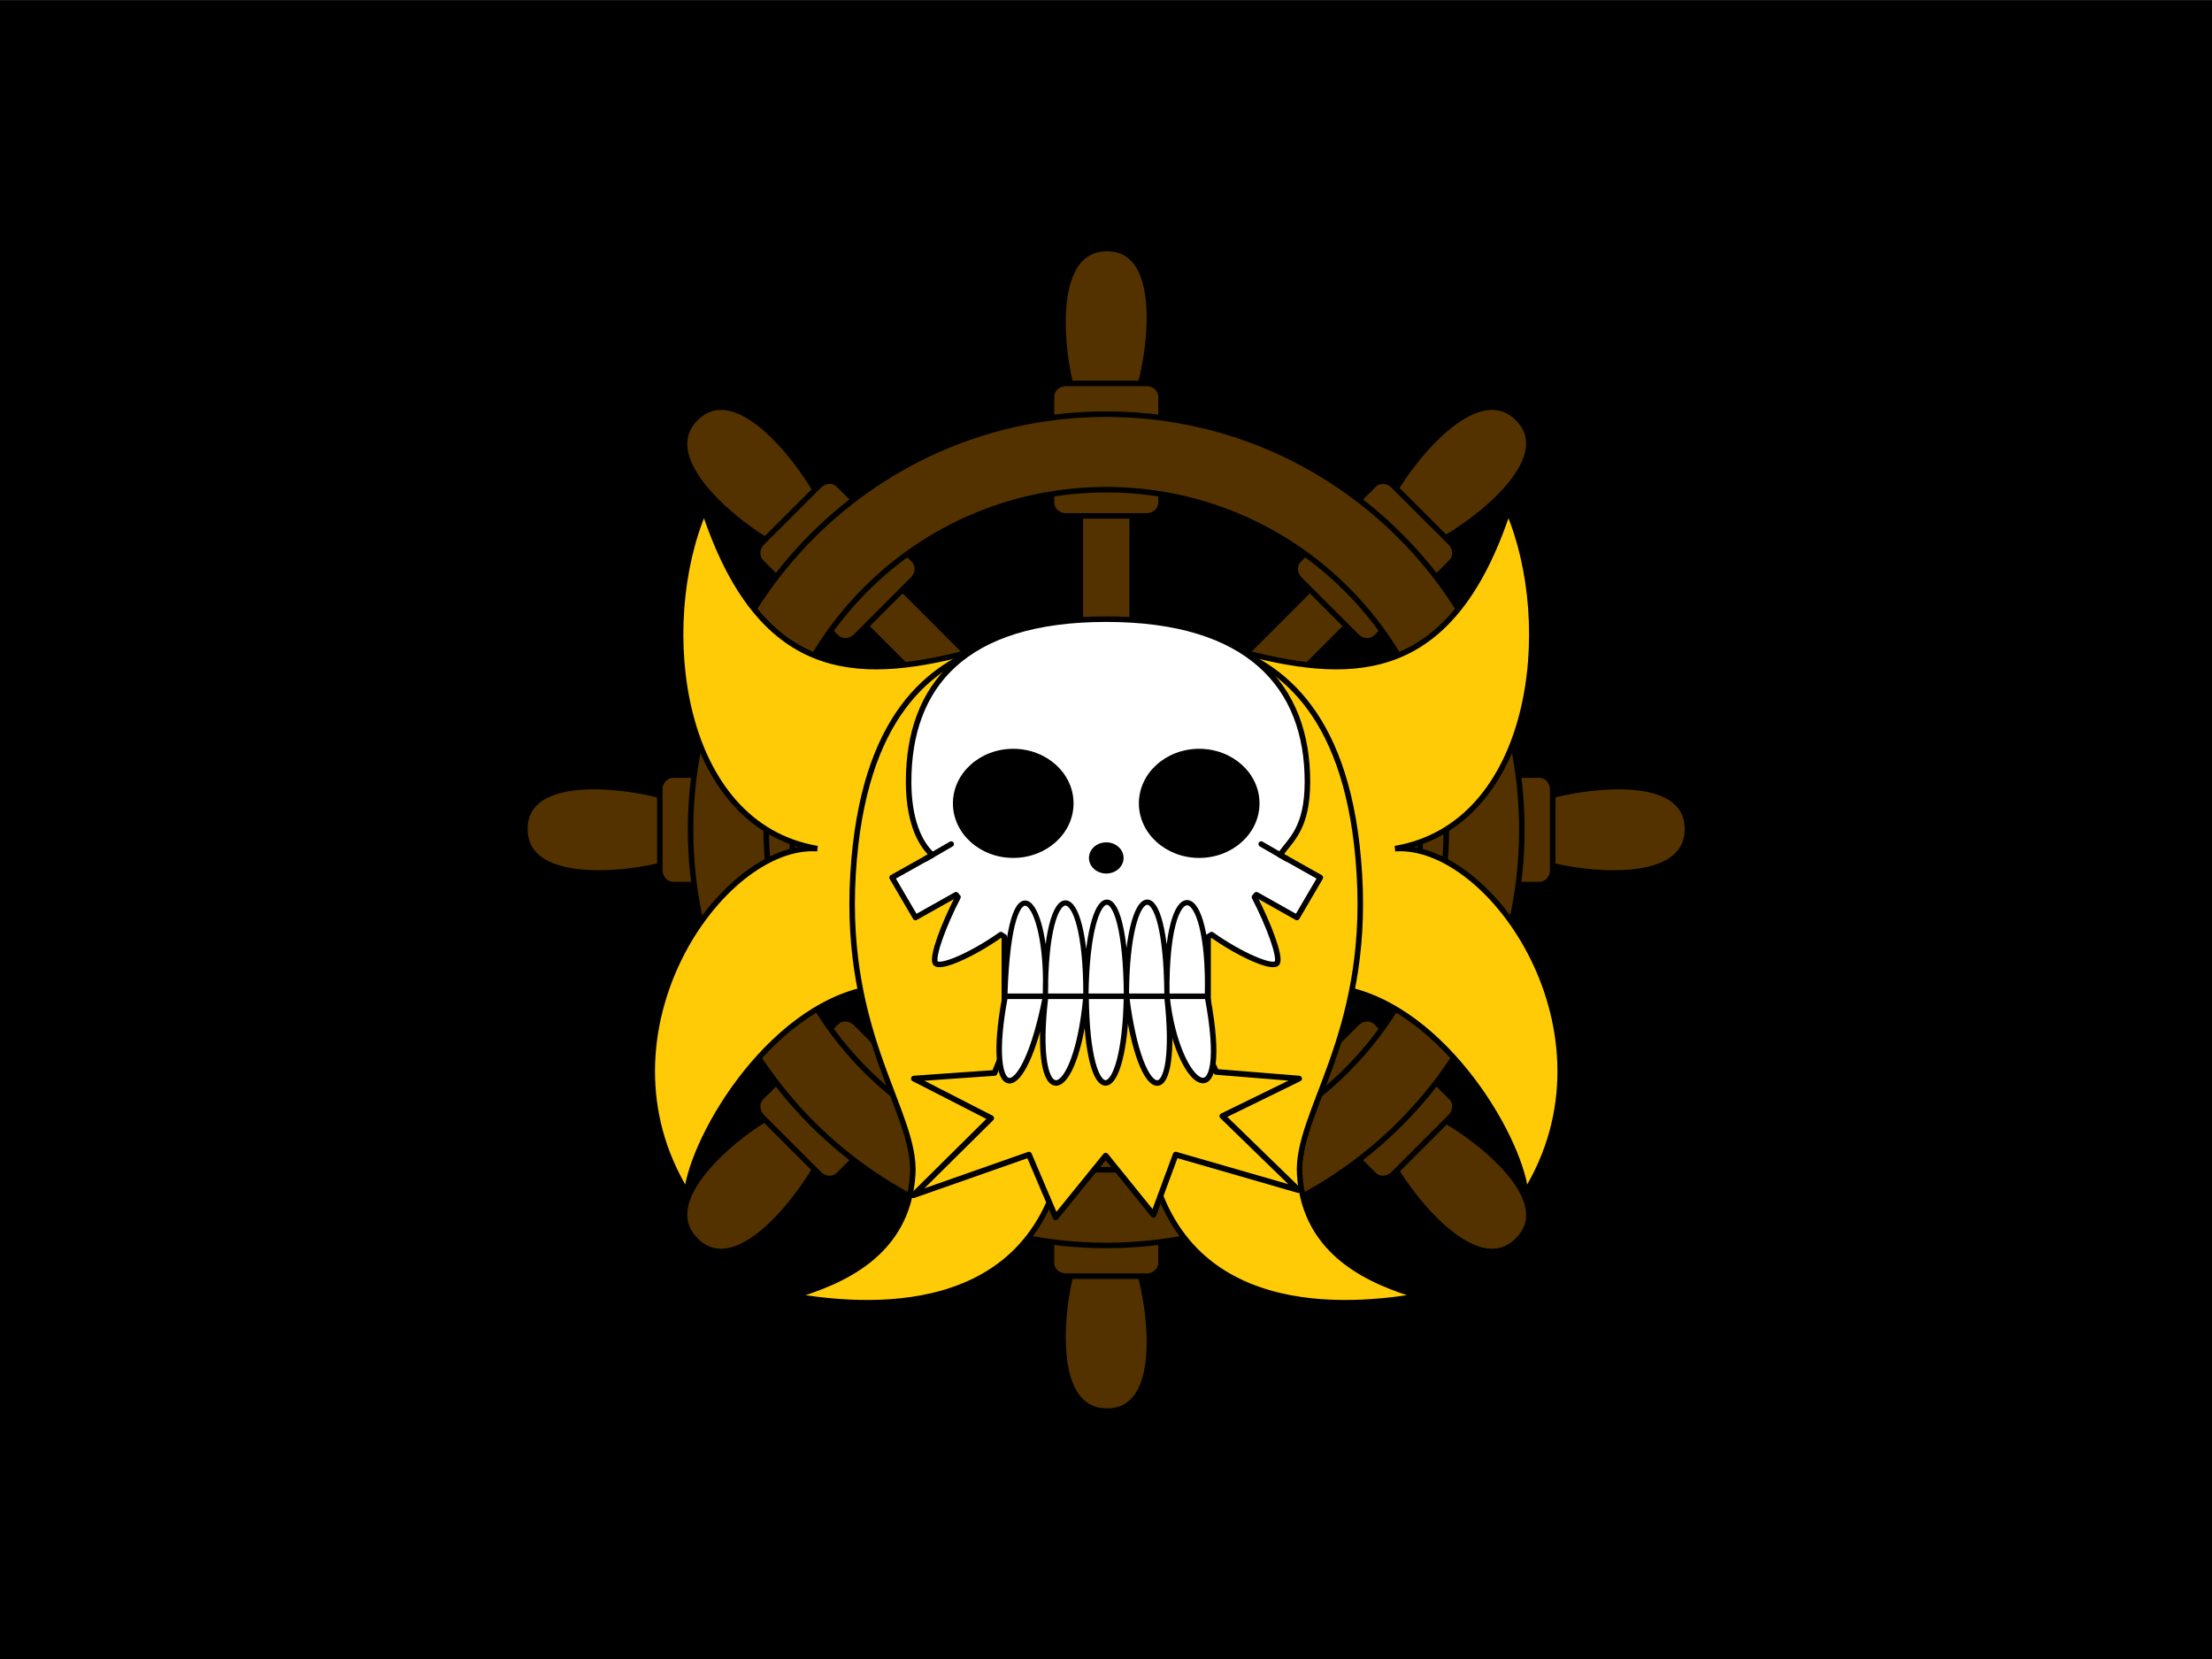 <?xml version="1.0" encoding="UTF-8" standalone="no"?>
<!-- Created with Inkscape (http://www.inkscape.org/) -->

<svg
   xmlns:svg="http://www.w3.org/2000/svg"
   xmlns="http://www.w3.org/2000/svg"
   version="1.1"
   width="1280"
   height="960"
   id="svg2">
  <rect width="100%" height="100%" fill="#808080" stroke="none"/>
  <defs
     id="defs4" />
  <g
     transform="translate(11.953,145.819)"
     id="layer1">
    <g
       transform="matrix(1.667,0,0,1.667,7.969,-542.787)"
       id="g3795">
      <rect
         width="768"
         height="576"
         x="-11.953"
         y="238.181"
         id="rect3793"
         style="fill:#000000;fill-opacity:1;stroke:none" />
      <g
         id="g3724"
         style="fill:#533200;fill-opacity:1">
        <path
           d="m 368.312,379.75 c -2.909,0 -5.25,2.23 -5.25,5 l 0,119.719 -84.656,-84.656 c -1.959,-1.959 -5.193,-1.869 -7.25,0.188 l -5.312,5.281 c -2.057,2.057 -2.115,5.291 -0.156,7.25 l 84.656,84.656 -119.719,0 c -2.77,0 -5,2.341 -5,5.25 l 0,7.5 c 0,2.909 2.23,5.25 5,5.25 l 119.688,0 -84.625,84.625 c -1.959,1.959 -1.9,5.193 0.156,7.25 l 5.312,5.312 c 2.057,2.057 5.291,2.146 7.25,0.188 l 84.656,-84.656 0,119.719 c 0,2.77 2.341,5 5.25,5 l 7.5,0 c 2.909,0 5.25,-2.23 5.25,-5 l 0,-119.688 84.625,84.625 c 1.959,1.959 5.193,1.869 7.25,-0.188 l 5.312,-5.312 c 2.057,-2.057 2.115,-5.291 0.156,-7.25 l -84.625,-84.625 119.688,0 c 2.77,0 5,-2.341 5,-5.25 l 0,-7.5 c 0,-2.909 -2.23,-5.25 -5,-5.25 l -119.719,0 84.656,-84.656 c 1.959,-1.959 1.9,-5.193 -0.156,-7.25 L 472.938,420 c -2.057,-2.057 -5.291,-2.146 -7.25,-0.188 l -84.625,84.625 0,-119.688 c 0,-2.77 -2.341,-5 -5.25,-5 l -7.5,0 z"
           id="rect3691"
           style="fill:#533200;fill-opacity:1;stroke:#000000;stroke-width:1.92;stroke-linecap:round;stroke-linejoin:round;stroke-miterlimit:4;stroke-opacity:1;stroke-dasharray:none" />
        <path
           d="m 372.312,324.406 c -23.699,-0.007 -13.485,49.922 -10.594,52.844 l 20.125,0 c 2.827,-3.214 14.168,-52.837 -9.531,-52.844 z m -134.281,55.062 c -2.981,0.071 -5.85,1.226 -8.469,3.844 -16.763,16.753 25.765,44.822 29.875,44.844 l 14.219,-14.219 c -0.231,-3.604 -19.528,-34.853 -35.625,-34.469 z m 267.438,0 c -16.135,0.606 -35.388,30.346 -35.406,33.75 l 14.219,14.25 c 4.272,-0.274 47.378,-27.362 30.625,-44.125 -2.879,-2.881 -6.089,-4.001 -9.438,-3.875 z m -312.375,131.719 c -11.917,0.196 -22.84,3.61 -22.844,14.719 -0.007,23.699 49.922,13.485 52.844,10.594 l 0,-20.125 c -1.708,-1.502 -16.494,-5.41 -30,-5.188 z m 355.5,0 c -12.808,0.226 -26.018,3.774 -27.625,5.188 l 0,20.125 c 2.922,2.891 52.851,13.105 52.844,-10.594 -0.004,-11.849 -12.41,-14.945 -25.219,-14.719 z M 259.438,623.844 c -4.11,0.022 -46.638,28.122 -29.875,44.875 16.763,16.753 43.82,-26.353 44.094,-30.625 l -14.219,-14.25 z m 224.844,0.719 -14.219,14.219 c 0.022,4.11 28.091,46.638 44.844,29.875 16.753,-16.763 -26.353,-43.82 -30.625,-44.094 z m -122.562,50.562 c -2.891,2.922 -13.105,52.851 10.594,52.844 23.699,-0.007 12.358,-49.629 9.531,-52.844 l -20.125,0 z"
           id="path3712"
           style="fill:#533200;fill-opacity:1;stroke:#000000;stroke-width:1.92;stroke-linecap:butt;stroke-linejoin:miter;stroke-miterlimit:4;stroke-opacity:1;stroke-dasharray:none" />
        <path
           d="m 358.062,371.219 c -2.77,0 -5,2.045 -5,4.594 l 0,36.812 c 0,2.548 2.23,4.594 5,4.594 l 28,0 c 2.77,0 5,-2.045 5,-4.594 l 0,-36.812 c 0,-2.548 -2.23,-4.594 -5,-4.594 l -28,0 z m -82.219,33.938 c -1.226,0.052 -2.458,0.583 -3.438,1.562 L 252.594,426.5 c -1.959,1.959 -2.083,4.979 -0.281,6.781 l 26.031,26.031 c 1.802,1.802 4.823,1.677 6.781,-0.281 L 304.906,439.25 c 1.959,-1.959 2.114,-4.979 0.312,-6.781 L 279.188,406.438 c -0.901,-0.901 -2.118,-1.333 -3.344,-1.281 z m 192.438,0 c -1.226,-0.052 -2.443,0.38 -3.344,1.281 l -26.031,26.031 c -1.802,1.802 -1.646,4.823 0.312,6.781 L 459,459.031 c 1.959,1.959 4.979,2.083 6.781,0.281 l 26.031,-26.031 c 1.802,-1.802 1.677,-4.823 -0.281,-6.781 l -19.812,-19.781 c -0.979,-0.979 -2.212,-1.51 -3.438,-1.562 z M 221.719,507.188 c -2.548,10e-6 -4.625,2.23 -4.625,5 l 0,28 c 0,2.77 2.077,5 4.625,5 l 36.812,0 c 2.548,0 4.594,-2.23 4.594,-5 l 0,-28 c 0,-2.77 -2.077,-5 -4.625,-5 l -36.781,0 z m 263.875,0 c -2.548,0 -4.594,2.23 -4.594,5 l 0,28 c 0,2.77 2.077,5 4.625,5 l 36.781,0 c 2.548,-10e-6 4.625,-2.23 4.625,-5 l 0,-28 c 0,-2.77 -2.077,-5 -4.625,-5 l -36.812,0 z m -203.938,84.594 c -1.226,-0.052 -2.412,0.349 -3.312,1.25 L 252.312,619.062 c -1.802,1.802 -1.677,4.823 0.281,6.781 l 19.812,19.812 c 1.959,1.959 4.979,2.083 6.781,0.281 l 26.031,-26.031 c 1.802,-1.802 1.646,-4.823 -0.312,-6.781 L 285.125,593.312 c -0.979,-0.979 -2.243,-1.479 -3.469,-1.531 z m 180.812,0 c -1.226,0.052 -2.489,0.552 -3.469,1.531 l -19.781,19.812 c -1.959,1.959 -2.114,4.979 -0.312,6.781 l 26.031,26.031 c 1.802,1.802 4.823,1.677 6.781,-0.281 l 19.812,-19.812 c 1.959,-1.959 2.083,-4.979 0.281,-6.781 l -26.031,-26.031 c -0.901,-0.901 -2.087,-1.302 -3.312,-1.25 z M 358.062,635.125 c -2.77,0 -5,2.045 -5,4.594 l 0,36.812 c 0,2.548 2.23,4.594 5,4.594 l 28,0 c 2.77,0 5,-2.045 5,-4.594 l 0,-36.812 c 0,-2.548 -2.23,-4.594 -5,-4.594 l -28,0 z"
           id="rect3700"
           style="fill:#533200;fill-opacity:1;stroke:#000000;stroke-width:1.92;stroke-linecap:round;stroke-linejoin:round;stroke-miterlimit:4;stroke-opacity:1;stroke-dasharray:none" />
        <path
           d="m 372.047,381.9 c -79.687,0 -144.281,64.594 -144.281,144.281 0,79.687 64.594,144.281 144.281,144.281 79.687,0 144.281,-64.594 144.281,-144.281 0,-79.687 -64.594,-144.281 -144.281,-144.281 z m 0,26.219 c 65.191,0 118.062,52.871 118.062,118.062 0,65.191 -52.871,118.031 -118.062,118.031 -65.191,0 -118.031,-52.84 -118.031,-118.031 0,-65.191 52.84,-118.062 118.031,-118.062 z"
           id="path2830"
           style="fill:#533200;fill-opacity:1;stroke:#000000;stroke-width:1.92;stroke-linecap:round;stroke-linejoin:round;stroke-miterlimit:4;stroke-opacity:1;stroke-dasharray:none" />
      </g>
      <path
         d="m 232.5,415.281 c -17.072,39.867 -9.101,109.2 39.281,117.438 -33.197,-2.328 -79.472,63.874 -45.344,119.344 2.3,-20.119 30.474,-67.384 67.125,-71.281 l 29.656,-115.938 c -38.131,9.788 -71.406,8.956 -90.719,-49.562 z m 279.094,0 c -19.313,58.518 -52.588,59.351 -90.719,49.562 l 29.656,115.938 c 36.651,3.897 64.825,51.162 67.125,71.281 34.129,-55.469 -12.147,-121.672 -45.344,-119.344 48.382,-8.238 56.353,-77.57 39.281,-117.438 z"
         id="path3748"
         style="fill:#ffcb07;fill-opacity:1;stroke:#000000;stroke-width:1.92;stroke-linecap:butt;stroke-linejoin:miter;stroke-miterlimit:4;stroke-opacity:1;stroke-dasharray:none" />
      <path
         d="m 331.312,462.375 c -19.869,6.724 -43.799,23.455 -47.156,79.281 -3.394,56.43 22.147,82.853 20.719,104.281 -1.855,27.832 -24.996,37.141 -41.438,42.125 16.572,2.595 81.42,12.871 93.562,-47.844 C 370.387,573.282 343.455,477.375 331.312,462.375 z m 81.469,0 c -12.143,15 -39.075,110.907 -25.688,177.844 12.143,60.714 76.991,50.439 93.562,47.844 -16.442,-4.984 -39.582,-14.293 -41.438,-42.125 -1.429,-21.429 24.112,-47.851 20.719,-104.281 -3.357,-55.827 -27.287,-72.557 -47.156,-79.281 z"
         id="path3762"
         style="fill:#ffcb07;fill-opacity:1;stroke:#000000;stroke-width:1.92;stroke-linecap:butt;stroke-linejoin:miter;stroke-miterlimit:4;stroke-opacity:1;stroke-dasharray:none" />
      <path
         d="m 372.063,453.062 c -49.555,0 -68.608,23.3 -68.608,56.438 0,12.722 3.495,21.15 8.233,25.406 l -13.969,7.844 8.125,13.875 14.062,-7.906 c 0.221,0.276 0.462,0.54 0.688,0.812 -5.002,9.649 -9.009,20.553 -7.906,22.781 1.225,2.477 13.168,-2.898 22.781,-9.75 0.405,0.257 0.807,0.533 1.219,0.781 l 0,54.031 70.719,0 0,-54.031 c 0.412,-0.249 0.813,-0.524 1.219,-0.781 9.613,6.852 21.587,12.227 22.812,9.75 1.102,-2.229 -2.935,-13.132 -7.938,-22.781 0.226,-0.273 0.467,-0.536 0.688,-0.812 l 14.062,7.906 8.125,-13.875 -13.969,-7.844 c 3.484,-5.197 9.488,-8.908 9.488,-25.406 0,-33.137 -20.277,-56.438 -69.832,-56.438 z"
         id="path3730"
         style="fill:#ffffff;fill-opacity:1;stroke:#000000;stroke-width:1.92;stroke-linecap:round;stroke-linejoin:round;stroke-miterlimit:4;stroke-opacity:1;stroke-dasharray:none" />
      <path
         d="m 371.854,639.3 16.592,20.516 7.717,-20.873 42.637,12.31 -26.431,-25.689 26.624,-13.023 -28.746,-2.319 -12.54,-26.938 -53.249,0 -11.19,27.295 -27.975,1.962 26.817,13.737 -27.01,26.76 40.129,-14.094 9.261,21.765 17.364,-21.408 z"
         id="path3791"
         style="fill:#ffcb07;fill-opacity:1;stroke:#000000;stroke-width:1.995;stroke-linecap:butt;stroke-linejoin:round;stroke-miterlimit:4;stroke-opacity:1;stroke-dasharray:none" />
      <path
         d="m 339.772,498.062 c -11.569,0 -20.938,8.484 -20.938,18.938 0,10.454 9.369,18.938 20.938,18.938 11.569,0 20.938,-8.484 20.938,-18.938 0,-10.454 -9.369,-18.938 -20.938,-18.938 z m 64.551,0 c -11.569,0 -20.938,8.484 -20.938,18.938 0,10.454 9.369,18.938 20.938,18.938 11.569,0 20.938,-8.484 20.938,-18.938 0,-10.454 -9.369,-18.938 -20.938,-18.938 z"
         id="path3776"
         style="fill:#000000;fill-opacity:1;stroke:none" />
      <path
         d="m 382.848,535.922 a 7.576,6.819 0 1 1 -15.152,0 7.576,6.819 0 1 1 15.152,0 z"
         transform="matrix(0.793,0,0,0.793,74.475,110.962)"
         id="path3781"
         style="fill:#000000;fill-opacity:1;stroke:none" />
      <path
         d="m 336.874,583.199 c 1.661,-50.506 15.245,-32.736 14.062,0 0,-42.684 14.062,-41.644 14.062,0 0.604,-41.05 13.655,-43.978 14.062,0 0.239,-40.465 13.702,-44.543 14.062,0 -0.499,-43.616 14.919,-40.947 14.062,0"
         id="path3783"
         style="fill:#ffffff;fill-opacity:1;stroke:#000000;stroke-width:1.814;stroke-linecap:round;stroke-linejoin:round;stroke-miterlimit:4;stroke-opacity:1;stroke-dasharray:none" />
      <path
         d="m 407.167,583.97 c 8.548,45.287 -10.689,32.155 -14.041,0 4.599,40.637 -9.118,39.683 -14.041,0 -0.603,38.709 -13.634,41.47 -14.041,0 -3.433,38.371 -19.051,41.841 -14.041,0 -7.815,40.228 -21.292,37.919 -14.041,0 l 70.206,0 z"
         id="path3785"
         style="fill:#ffffff;fill-opacity:1;stroke:#000000;stroke-width:1.92;stroke-linecap:round;stroke-linejoin:round;stroke-miterlimit:4;stroke-opacity:1;stroke-dasharray:none" />
      <path
         d="m 535.639,496.726 14.685,-8.478"
         transform="matrix(0.6,0,0,0.6,-11.953,238.181)"
         id="path3811"
         style="fill:none;stroke:#000000;stroke-width:3.2;stroke-linecap:round;stroke-linejoin:miter;stroke-miterlimit:4;stroke-opacity:1;stroke-dasharray:none" />
      <path
         d="m 434.655,536.216 -8.811,-5.087"
         id="path3813"
         style="fill:none;stroke:#000000;stroke-width:1.92;stroke-linecap:round;stroke-linejoin:miter;stroke-miterlimit:4;stroke-opacity:1;stroke-dasharray:none" />
    </g>
  </g>
</svg>
